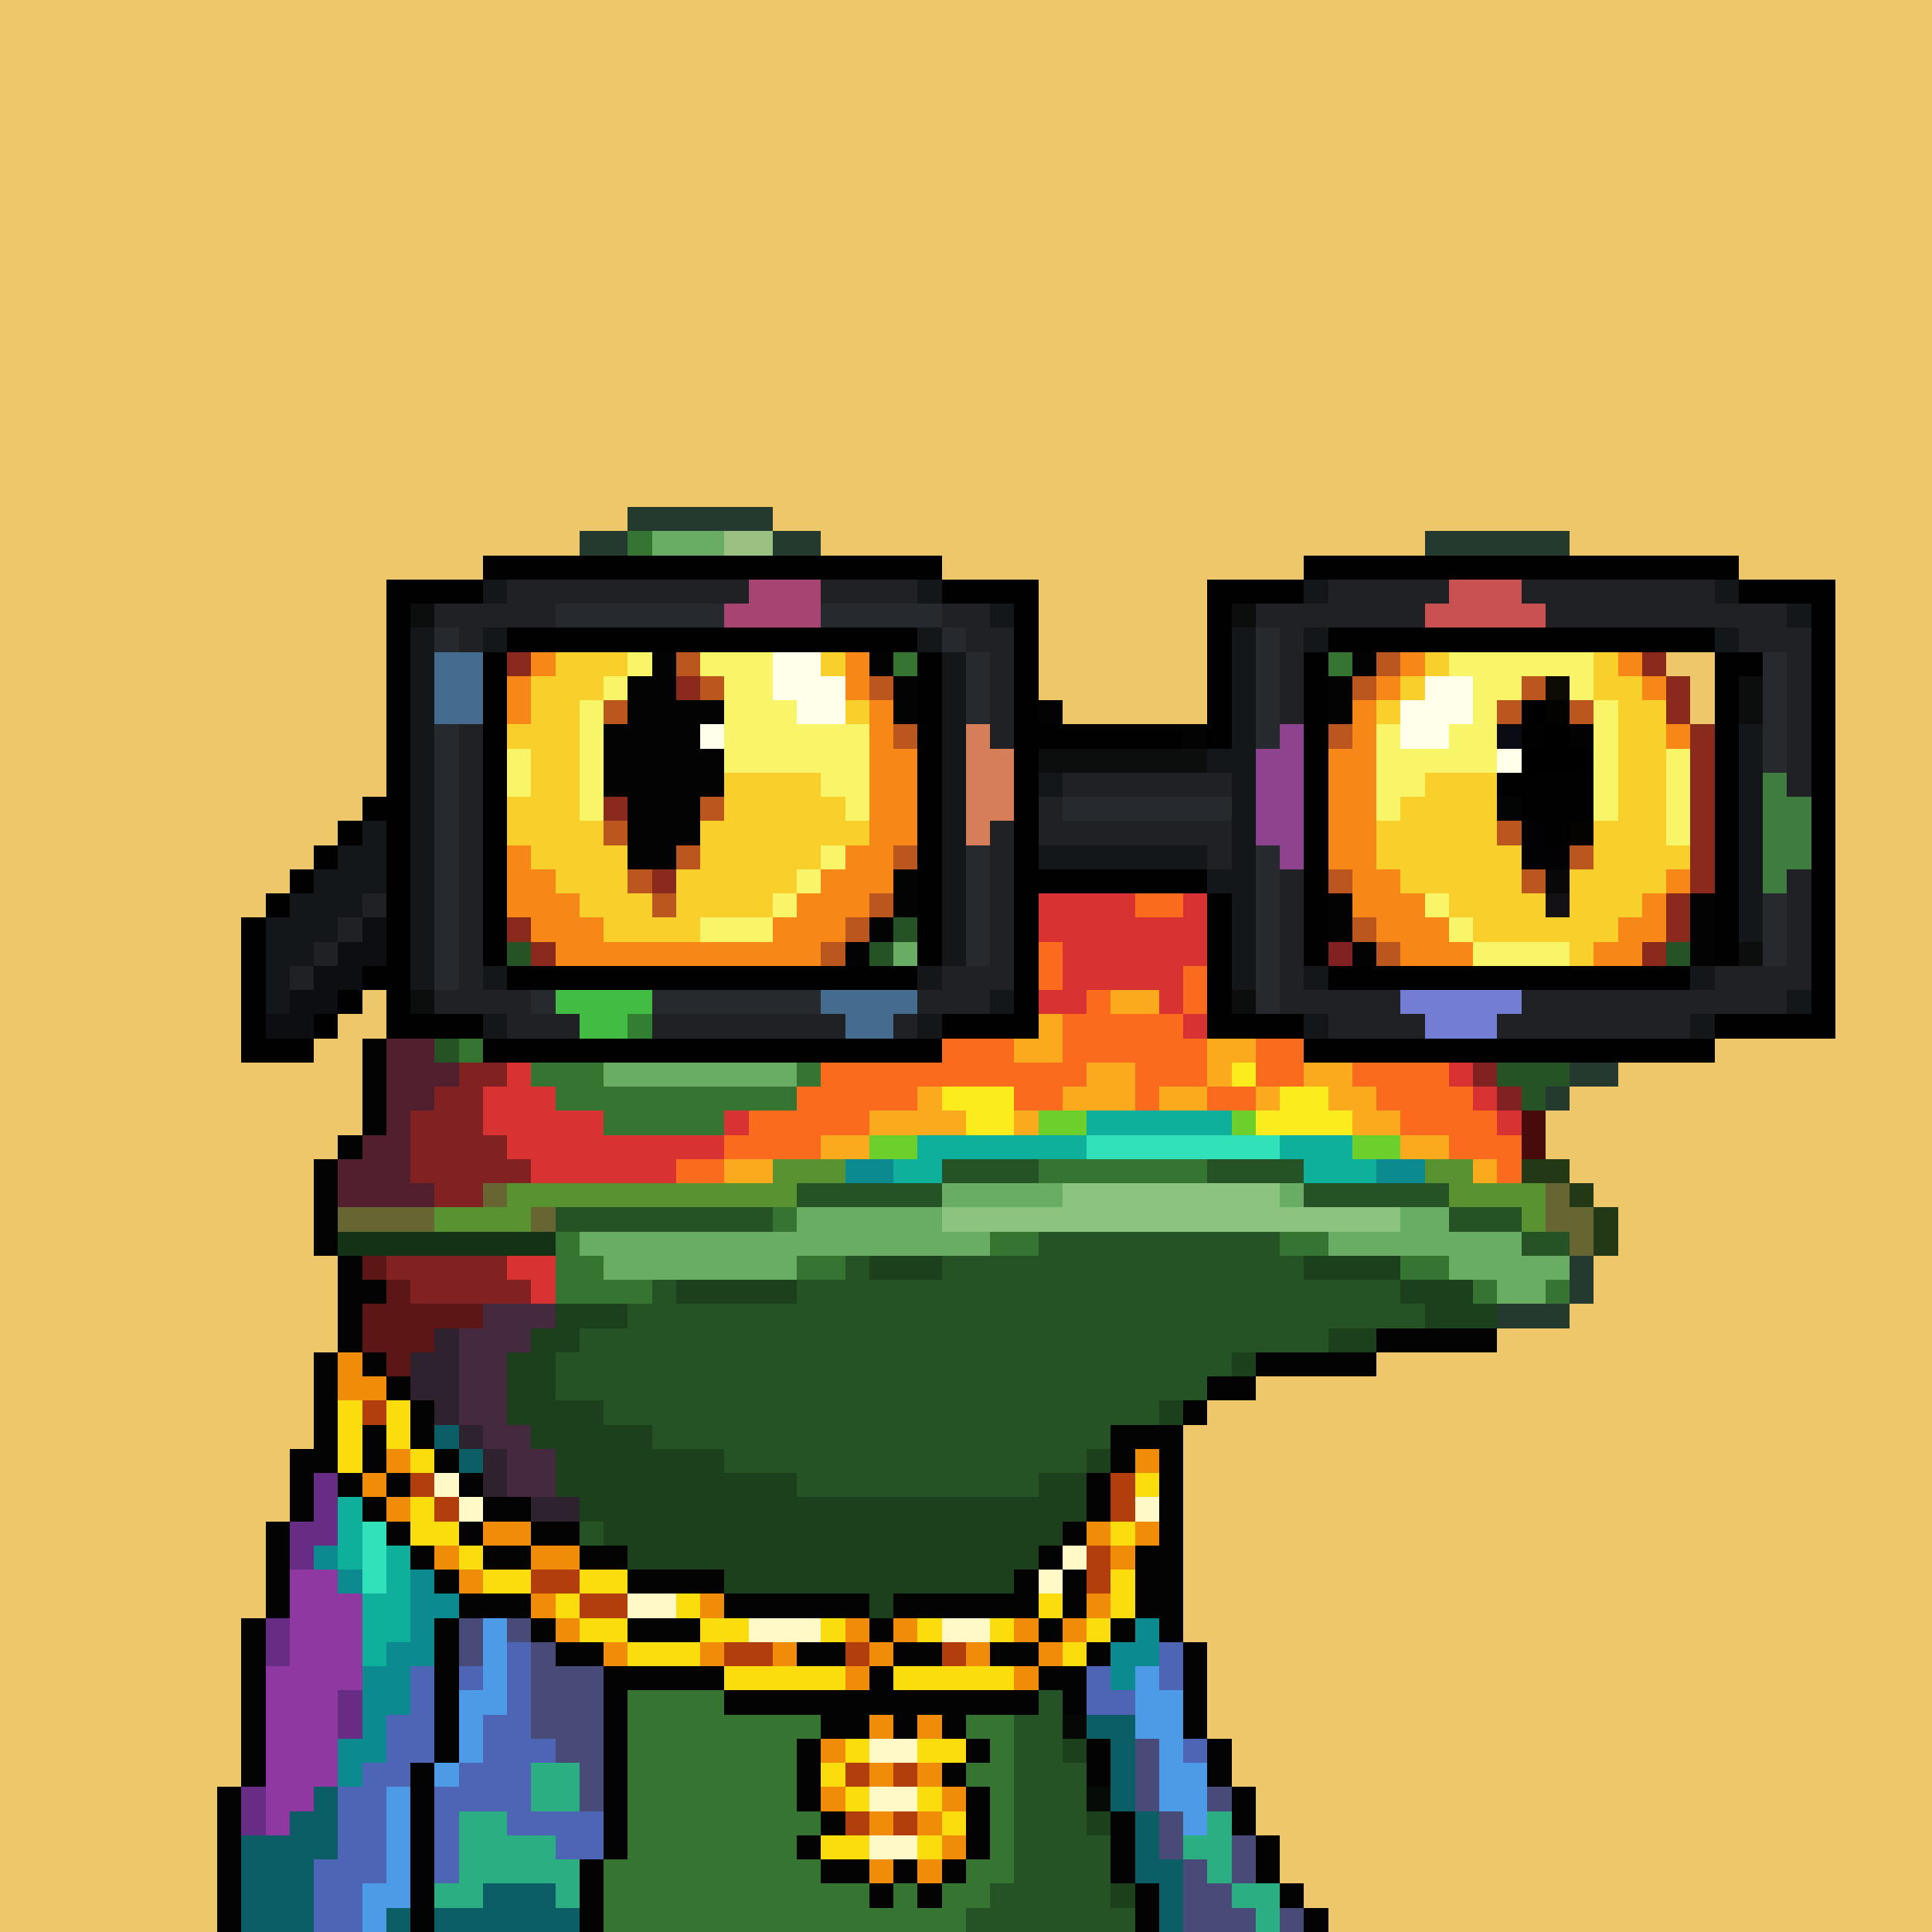 <svg xmlns="http://www.w3.org/2000/svg" width="800" height="800" viewBox="0 0 80 80" shape-rendering="crispEdges" style="image-rendering: pixelated;"><path fill="#eec76b" d="M0 0h80v80H0Z"/><path fill="#253a2e" d="M26 21h6v1h-6Zm-2 1h2v1h-2Zm8 0h2v1h-2Zm27 0h6v1h-6Zm-37 1h2v1h-2Zm12 0h1v1h-1Zm23 0h2v1h-2Zm8 0h1v1h-1Zm-44 1h1v1h-1Zm14 0h1v1h-1Zm31 0h1v1h-1Zm-46 1h1v1h-1Zm47 0h1v1h-1Zm-48 1h1v2h-1Zm-1 2h1v2h-1Zm47 16h2v1h-2Zm-1 1h1v1h-1Zm1 7h1v2h-1Zm-3 2h3v1h-3Z"/><path fill="#367531" d="M26 22h1v1h-1Zm-2 1h2v1h-2Zm37 0h4v1h-4Zm-38 1h1v1h-1Zm-1 1h1v1h-1Zm-1 1h1v1h-1Zm15 0h1v1h-1Zm-16 1h1v1h-1Zm17 0h1v1h-1Zm17 0h2v1h-2Zm-35 1h1v2h-1Zm19 0h2v1h-2Zm16 0h1v1h-1Zm-15 1h1v1h-1Zm14 0h1v1h-1Zm-35 1h1v6h-1Zm22 0h1v2h-1Zm3 0h1v1h-1Zm3 1h1v1h-1Zm1 1h1v1h-1Zm-6 1h1v3h-1Zm7 0h1v1h-1Zm2 1h1v1h-1Zm-31 2h1v8h-1Zm21 1h1v1h-1Zm14 0h1v1h-1Zm-34 4h1v3h-1Zm14 0h1v1h-1Zm33 0h1v1h-1Zm-46 1h1v2h-1Zm4 0h1v1h-1Zm7 0h1v1h-1Zm27 0h1v1h-1Zm6 0h2v1h-2Zm-43 1h1v2h-1Zm38 0h5v1h-5Zm-37 1h2v2h-2Zm10 0h1v1h-1Zm-8 1h8v1h-8Zm0 1h5v1h-5Zm18 2h7v1h-7Zm-11 2h1v1h-1Zm-9 1h1v3h-1Zm18 0h2v1h-2Zm12 0h2v1h-2Zm-29 1h1v2h-1Zm9 0h2v1h-2Zm25 0h2v1h-2Zm-33 1h2v1h-2Zm36 0h1v1h-1Zm3 0h1v1h-1ZM29 66h2v14h-2Zm-1 1h1v13h-1Zm3 0h9v13h-9Zm-4 1h1v12h-1Zm13 0h1v11h-1Zm1 1h1v9h-1Zm-15 1h1v10h-1Zm-1 7h1v3h-1Z"/><path fill="#69ac64" d="M27 22h3v1h-3Zm5 1h2v1h-2Zm2 1h1v1h-1Zm23 0h2v1h-2Zm-22 1h1v1h-1Zm21 0h2v1h-2Zm-1 1h2v1h-2Zm-16 4h1v9h-1Zm1 2h1v5h-1Zm5 1h3v1h-3Zm-1 1h1v1h-1Zm5 0h1v1h-1Zm-11 3h1v3h-1Zm-18 2h1v2h-1Zm17 0h1v2h-1Zm-16 1h1v2h-1Zm15 0h1v2h-1Zm-14 1h1v2h-1Zm13 0h1v2h-1Zm-12 1h2v2h-2Zm10 0h2v2h-2Zm-8 1h2v2h-2Zm6 0h2v2h-2Zm-4 1h4v1h-4Zm12 5h5v1h-5Zm14 0h1v1h-1Zm-20 1h6v2h-6Zm25 0h2v2h-2Zm-34 1h9v1h-9Zm15 0h2v1h-2Zm16 0h3v1h-3Zm5 0h3v2h-3Zm-35 1h8v1h-8Zm38 0h2v1h-2Zm-1 1h2v1h-2Z"/><path fill="#9ac082" d="M30 22h2v1h-2Zm-3 21h4v1h-4Z"/><path fill="#8a2a1c" d="M26 23h6v1h-6Zm-2 1h2v1h-2Zm38 0h3v1h-3Zm-39 1h1v1h-1Zm42 0h2v1h-2Zm-43 1h1v1h-1Zm45 0h1v1h-1Zm-46 1h1v1h-1Zm47 0h1v1h-1Zm-48 1h1v2h-1Zm49 0h1v2h-1Zm-50 2h1v6h-1Zm51 0h1v7h-1Zm-50 6h1v2h-1Zm49 1h1v2h-1Zm-48 1h1v1h-1Zm1 1h1v1h-1Zm46 0h1v1h-1Zm-1 1h1v1h-1Z"/><path fill="#388e32" d="M59 23h2v1h-2Zm-19 6h2v1h-2Zm1 1h2v3h-2Zm2 1h3v2h-3Zm3 1h1v1h-1Zm-4 1h3v1h-3Zm0 1h2v1h-2Z"/><path fill="#255325" d="M22 24h1v1h-1Zm37 0h1v1h-1Zm-38 1h1v1h-1Zm-1 1h1v1h-1Zm17 0h1v1h-1Zm1 1h1v1h-1Zm0 2h1v1h-1Zm16 0h1v1h-1Zm-3 1h3v5h-3Zm-1 2h1v2h-1Zm-1 1h1v1h-1Zm3 2h2v1h-2Zm-34 1h1v1h-1Zm20 0h1v1h-1Zm15 0h1v1h-1Zm-33 2h1v1h-1Zm17 0h1v1h-1Zm-19 1h1v5h-1Zm3 0h1v1h-1Zm15 0h1v1h-1Zm33 0h1v1h-1Zm-47 1h1v1h-1Zm13 0h1v1h-1Zm33 0h1v2h-1Zm-51 1h1v2h-1Zm6 0h1v1h-1Zm44 1h1v1h-1Zm-2 1h2v1h-2Zm-3 1h3v1h-3Zm1 1h1v1h-1Zm-24 3h4v1h-4Zm11 0h4v1h-4Zm-17 1h6v1h-6Zm21 0h6v1h-6Zm-31 1h9v1h-9Zm37 0h3v1h-3Zm-17 1h10v5H43Zm20 0h2v1h-2Zm-28 1h1v10h-1Zm4 0h4v10h-4Zm14 0h1v4h-1Zm-26 1h1v7h-1Zm6 0h2v9h-2Zm3 0h3v9h-3Zm18 0h4v2h-4Zm-28 1h1v5h-1Zm2 0h5v6h-5Zm30 0h1v1h-1Zm-34 1h2v3h-2Zm30 0h1v1h-1Zm-31 1h1v2h-1Zm20 0h8v1h-8Zm0 1h7v1h-7Zm-18 1h1v1h-1Zm18 0h5v1h-5Zm0 1h4v1h-4Zm-13 1h3v1h-3Zm13 0h2v1h-2Zm-19 3h1v1h-1Zm1 1h1v2h-1Zm1 1h2v2h-2Zm2 1h1v1h-1Zm3 0h2v1h-2Zm-4 1h1v1h-1Zm13 0h3v1h-3Zm1 1h3v1h-3Zm1 1h2v11h-2Zm2 4h1v7h-1Zm1 3h1v4h-1Zm-4 2h1v2h-1Zm-1 1h1v1h-1Zm6 0h1v1h-1Z"/><path fill="#f78717" d="M26 24h5v1h-5Zm-2 1h2v1h-2Zm7 0h2v1h-2Zm30 0h4v1h-4Zm-38 1h1v1h-1Zm11 0h1v1h-1Zm25 0h2v1h-2Zm7 0h1v1h-1Zm-44 1h1v1h-1Zm13 0h1v2h-1Zm23 0h1v1h-1Zm9 0h1v1h-1Zm-46 1h1v2h-1Zm36 0h1v1h-1Zm11 0h1v1h-1Zm-32 1h1v8h-1Zm20 0h1v9h-1Zm-36 1h1v6h-1Zm49 0h1v1h-1Zm-32 1h1v4h-1Zm18 0h1v5h-1Zm-34 4h1v3h-1Zm14 0h1v3h-1Zm-13 1h1v3h-1Zm12 0h1v3h-1Zm23 0h1v3h-1Zm12 0h1v1h-1Zm-46 1h1v3h-1Zm10 0h1v3h-1Zm25 0h1v3h-1Zm10 0h1v2h-1Zm-44 1h1v2h-1Zm8 0h1v3h-1Zm27 0h1v3h-1Zm8 0h1v2h-1Zm-42 1h7v2h-7Zm35 0h1v2h-1Zm6 0h1v1h-1Zm-5 1h5v1h-5Zm-34 1h4v1h-4Zm34 0h3v1h-3Z"/><path fill="#bb561f" d="M31 24h1v1h-1Zm2 1h1v1h-1Zm27 0h1v1h-1Zm-2 1h1v1h-1Zm-1 1h1v1h-1Zm-21 1h1v1h-1Zm20 0h1v1h-1Zm-19 2h1v1h-1Zm18 0h1v1h-1Zm-18 5h1v1h-1Zm18 1h1v1h-1Zm-19 1h1v1h-1Zm-1 1h1v1h-1Zm21 0h1v1h-1Zm-22 1h1v1h-1Zm23 0h1v1h-1Zm-33 1h1v1h-1Zm9 0h1v1h-1Zm25 0h1v1h-1Zm8 0h1v1h-1Zm-40 1h1v1h-1Zm5 0h1v1h-1Zm29 0h1v1h-1Zm4 0h1v1h-1Z"/><path fill="#030303" d="M32 24h2v1h-2Zm24 0h1v1h-1Zm4 0h2v1h-2Zm-26 1h1v1h-1Zm2 0h2v1h-2Zm19 0h1v1h-1Zm3 0h2v1h-2Zm-23 1h1v1h-1Zm3 0h1v1h-1Zm16 0h1v1h-1Zm3 0h1v1h-1Zm-21 1h1v1h-1Zm3 0h1v1h-1Zm14 0h1v1h-1Zm3 0h1v1h-1Zm-19 1h1v2h-1Zm3 0h2v1h-2Zm12 0h1v1h-1Zm3 0h1v2h-1Zm-13 1h2v1h-2Zm8 0h2v1h-2Zm-33 1h1v7h-1Zm21 0h1v6h-1Zm6 0h6v1h-6Zm10 0h1v7h-1Zm-17 6h1v2h-1Zm-19 1h1v2h-1Zm37 0h1v2h-1Zm15 0h1v3h-1Zm-34 1h1v1h-1Zm-19 1h1v2h-1Zm18 0h1v1h-1Zm21 0h1v1h-1Zm-33 1h1v1h-1Zm11 0h1v1h-1Zm23 0h1v1h-1Zm12 0h1v2h-1Zm-53 1h1v2h-1Zm8 0h2v1h-2Zm8 0h2v1h-2Zm26 0h2v1h-2Zm7 0h2v1h-2Zm-39 1h6v1h-6Zm34 0h5v1h-5Zm8 0h1v1h-1Zm-53 1h1v4h-1Zm52 0h1v1h-1Zm-53 4h1v1h-1Zm-1 1h1v4h-1Zm1 4h1v4h-1Zm1 1h1v1h-1Zm42 2h5v1h-5Zm-44 1h1v4h-1Zm39 0h5v1h-5Zm-2 1h2v1h-2Zm-1 1h1v1h-1Zm-1 1h1v9h-1Zm-36 1h1v3h-1Zm35 0h1v1h-1Zm-1 1h1v2h-1Zm-35 2h1v4h-1Zm34 0h1v2h-1Zm-26 1h1v3h-1Zm25 1h1v6h-1Zm-34 2h1v7h-1Zm8 0h1v6h-1Zm8 0h1v3h-1Zm23 1h1v4h-1Zm-24 2h1v7h-1Zm20 2h1v2h-1Zm5 0h1v2h-1Zm-33 1h1v7h-1Zm-8 1h1v6H9Zm42 0h1v2h-1Zm-5 1h1v3h-1Zm6 1h1v2h-1Zm-28 1h1v3h-1Zm23 1h1v2h-1Zm6 0h1v1h-1Zm1 1h1v1h-1Z"/><path fill="#5c8d67" d="M65 24h1v1h-1Z"/><path fill="#f9d02b" d="M26 25h5v1h-5Zm-2 1h3v1h-3Zm9 0h1v1h-1Zm32 0h1v1h-1Zm-42 1h3v1h-3Zm11 0h1v1h-1Zm25 0h1v1h-1Zm7 0h1v2h-1Zm-44 1h3v1h-3Zm36 0h1v1h-1Zm9 0h1v10h-1Zm-45 1h2v7h-2Zm13 0h1v1h-1Zm22 0h1v1h-1Zm11 0h1v8h-1Zm-47 1h1v1h-1Zm5 2h8v4h-8Zm33 0h6v5h-6Zm-38 1h1v2h-1Zm4 0h1v6h-1Zm9 0h1v2h-1Zm24 0h1v4h-1Zm7 0h1v7h-1Zm-41 1h1v4h-1Zm11 0h1v1h-1Zm22 0h1v2h-1Zm9 0h1v5h-1Zm3 1h1v1h-1Zm-46 1h1v1h-1Zm3 0h7v1h-7Zm0 1h6v1h-6Zm34 0h5v1h-5Zm-34 1h3v1h-3Zm35 0h4v1h-4Z"/><path fill="#f8f668" d="M27 26h6v1h-6Zm34 0h4v6h-4Zm-35 1h6v5h-6Zm34 0h1v1h-1Zm5 0h1v6h-1Zm-40 1h1v5h-1Zm-1 1h1v5h-1Zm8 0h1v3h-1Zm34 0h1v5h-1Zm-33 1h3v2h-3Zm24 0h1v4h-1Zm3 0h1v2h-1Zm-39 1h1v2h-1Zm37 0h2v1h-2Zm11 0h1v4h-1Zm-35 1h2v1h-2Zm24 0h1v1h-1Zm-23 1h1v1h-1Zm-1 2h1v1h-1Zm-1 1h1v1h-1Zm-1 1h1v1h-1Zm27 0h1v1h-1Zm-30 1h3v1h-3Zm31 0h1v1h-1Zm1 1h4v1h-4Z"/><path fill="#ffffea" d="M32 27h2v2h-2Zm2 1h1v2h-1Zm25 0h2v2h-2Zm-26 1h1v1h-1Zm25 0h1v2h-1Zm1 1h1v1h-1Z"/><path fill="#1c401c" d="M53 28h1v1h-1Zm-1 1h1v1h-1Zm-2 1h1v2h-1Zm-3 1h3v1h-3Zm1 1h2v1h-2ZM36 52h3v1h-3Zm18 0h4v1h-4Zm-26 1h5v1h-5Zm30 0h3v1h-3Zm-35 1h3v1h-3Zm36 0h3v1h-3Zm-37 1h2v1h-2Zm33 0h2v1h-2Zm-34 1h2v3h-2Zm30 0h1v1h-1Zm-28 2h2v4h-2Zm25 0h1v1h-1Zm-26 1h1v1h-1Zm3 0h2v5h-2Zm22 0h1v1h-1Zm-20 1h3v5h-3Zm18 0h1v2h-1Zm-15 1h3v5h-3Zm13 0h2v3h-2Zm-19 1h1v1h-1Zm9 0h10v5H33Zm-7 2h1v1h-1Zm17 0h1v4h-1Zm-15 1h2v1h-2Zm16 7h1v1h-1Zm1 3h1v1h-1Zm1 3h1v1h-1Z"/><path fill="#d83232" d="M45 34h4v1h-4Zm-3 1h4v4h-4Zm6 0h4v1h-4Zm-7 1h1v3h-1Zm8 0h4v4h-4Zm-3 1h1v4h-1Zm7 0h1v2h-1Zm-13 1h1v2h-1Zm7 0h2v3h-2Zm7 0h1v1h-1Zm-15 1h1v4h-1Zm5 0h2v2h-2Zm-6 1h1v2h-1Zm13 0h3v1h-3Zm4 0h1v2h-1Zm-18 1h1v1h-1Zm6 0h2v1h-2Zm5 0h1v1h-1Zm3 0h1v1h-1Zm3 0h1v1h-1Zm2 0h1v1h-1Zm-20 1h1v1h-1Zm4 0h2v1h-2Zm9 0h2v1h-2Zm8 0h1v1h-1Zm-22 1h1v1h-1Zm23 0h2v1h-2Zm-37 1h1v4h-1Zm39 0h1v1h-1Zm-40 1h1v2h-1Zm2 0h1v4h-1Zm39 0h1v1h-1Zm-38 1h2v3h-2Zm7 0h1v1h-1Zm32 0h1v1h-1Zm-37 1h5v1h-5Zm0 1h3v1h-3Zm-4 4h2v1h-2Zm1 1h1v1h-1Zm-8 5h1v3h-1Zm1 1h1v1h-1Z"/><path fill="#fb6b1d" d="M46 35h2v2h-2Zm2 1h1v2h-1Zm-1 1h1v1h-1Zm-6 2h3v2h-3Zm12 0h2v1h-2Zm-13 1h1v2h-1Zm9 0h2v2h-2Zm5 0h1v1h-1Zm-13 1h2v1h-2Zm4 0h1v3h-1Zm7 0h2v4h-2Zm-15 1h2v3h-2Zm7 0h1v3h-1Zm2 0h3v2h-3Zm5 0h1v1h-1Zm3 0h1v2h-1Zm-18 1h1v3h-1Zm3 0h3v2h-3Zm10 0h1v2h-1Zm6 0h3v1h-3Zm-21 1h2v3h-2Zm8 0h2v2h-2Zm5 0h2v1h-2Zm9 0h4v1h-4Zm-23 1h1v3h-1Zm4 0h1v1h-1Zm10 0h1v1h-1Zm3 0h2v1h-2Zm7 0h4v1h-4Zm-26 1h2v2h-2Zm27 0h4v1h-4Zm-28 1h1v1h-1Zm30 0h3v1h-3Zm-32 1h2v1h-2Zm34 0h1v1h-1Z"/><path fill="#822121" d="M55 39h1v1h-1Zm1 1h1v1h-1Zm1 1h1v1h-1Zm1 1h1v1h-1Zm-39 2h2v1h-2Zm42 0h1v1h-1Zm-43 1h2v5h-2Zm44 0h1v1h-1Zm-45 1h1v3h-1Zm3 1h1v2h-1Zm1 1h1v1h-1Zm-5 4h5v1h-5Zm1 1h5v1h-5Zm-3 3h1v2h-1Zm1 1h1v2h-1Z"/><path fill="#fbaa1d" d="M46 41h2v1h-2Zm-4 1h2v2h-2Zm13 0h2v1h-2Zm-5 1h2v1h-2Zm-5 1h2v2h-2Zm5 0h1v1h-1Zm4 0h2v1h-2Zm-16 1h1v2h-1Zm6 0h1v1h-1Zm4 0h2v1h-2Zm4 0h1v1h-1Zm3 0h2v1h-2Zm-19 1h2v1h-2Zm3 0h1v1h-1Zm3 0h1v1h-1Zm14 0h2v1h-2Zm-22 1h2v1h-2Zm24 0h2v1h-2Zm-28 1h2v1h-2Zm31 0h1v1h-1Z"/><path fill="#521f2f" d="M16 43h2v3h-2Zm2 1h1v1h-1Zm-2 2h1v4h-1Zm-1 1h1v3h-1Zm-1 1h1v2h-1Zm3 1h1v1h-1Z"/><path fill="#fbed1d" d="M51 44h1v1h-1Zm-12 1h3v1h-3Zm14 0h2v2h-2Zm-13 1h2v1h-2Zm12 0h1v1h-1Zm3 0h1v1h-1Z"/><path fill="#6ccf2b" d="M43 46h2v1h-2Zm8 0h1v1h-1Zm-15 1h2v1h-2Zm20 0h2v1h-2Z"/><path fill="#0eaf9b" d="M45 46h6v1h-6Zm-7 1h7v1h-7Zm15 0h3v1h-3Zm-16 1h2v1h-2Zm17 0h3v1h-3ZM15 60h1v3h-1Zm1 1h1v7h-1Zm-2 1h1v3h-1Zm1 4h1v3h-1Z"/><path fill="#470b0b" d="M63 46h1v2h-1Z"/><path fill="#30e1b9" d="M45 47h8v1h-8ZM15 63h1v3h-1Z"/><path fill="#599231" d="M32 48h3v1h-3Zm27 0h2v1h-2Zm-38 1h12v1H21Zm39 0h4v1h-4Zm-42 1h4v1h-4Zm45 0h1v1h-1Z"/><path fill="#0b8a8f" d="M35 48h2v1h-2Zm22 0h2v1h-2ZM16 60h3v1h-3Zm-2 1h1v1h-1Zm3 0h2v6h-2Zm-4 3h1v1h-1Zm1 1h1v1h-1Zm3 2h1v2h-1Zm28 0h1v2h-1Zm2 0h1v2h-1Zm-31 1h1v3h-1Zm30 0h1v2h-1Zm-31 1h1v4h-1Zm-1 3h1v2h-1Z"/><path fill="#233815" d="M63 48h2v1h-2Zm2 1h1v1h-1Zm1 1h1v2h-1Z"/><path fill="#676633" d="M20 49h1v1h-1Zm44 0h1v2h-1Zm-50 1h4v1h-4Zm8 0h1v1h-1Zm43 0h1v2h-1Z"/><path fill="#8dc380" d="M44 49h9v2h-9Zm-5 1h5v1h-5Zm14 0h5v1h-5Z"/><path fill="#143215" d="M14 51h9v1h-9Zm32 9h1v1h-1Zm-1 2h1v1h-1Zm-1 2h1v1h-1Z"/><path fill="#5c1616" d="M15 52h1v1h-1Zm1 1h1v4h-1Zm-1 1h1v3h-1Zm2 0h3v1h-3Zm0 1h1v1h-1Z"/><path fill="#45293f" d="M20 54h3v1h-3Zm-1 1h3v1h-3Zm0 1h2v3h-2Zm1 3h2v1h-2Zm1 1h2v2h-2Z"/><path fill="#2e222f" d="M18 55h1v4h-1Zm-1 1h1v2h-1Zm-1 1h1v1h-1Zm3 2h1v1h-1Zm1 1h1v4h-1Zm27 1h1v3h-1Zm-28 1h1v2h-1Zm2 0h3v1h-3Zm25 1h1v4h-1Zm-1 2h1v1h-1Z"/><path fill="#0b5e65" d="M16 58h2v2h-2Zm2 1h1v1h-1Zm1 1h1v2h-1Zm28 4h1v3h-1Zm-2 2h1v1h-1Zm1 1h1v1h-1Zm-1 4h2v1h-2Zm1 1h1v3h-1Zm-33 2h1v3h-1Zm-1 1h1v5h-1Zm35 0h1v3h-1Zm-37 1h2v4h-2Zm38 1h1v3h-1Zm-28 1h3v2h-3Zm-4 1h1v1h-1Zm2 0h2v1h-2Zm5 0h1v1h-1Z"/><path fill="#672d84" d="M13 60h1v4h-1Zm-1 3h1v2h-1Zm-1 4h1v2h-1Zm3 3h1v2h-1Zm-4 4h1v2h-1Z"/><path fill="#323353" d="M21 63h1v1h-1Zm-1 1h1v1h-1Zm5 5h1v1h-1Z"/><path fill="#4d65b4" d="M22 63h1v1h-1Zm-1 1h1v1h-1Zm-1 1h1v2h-1Zm1 3h1v8h-1Zm27 0h1v2h-1Zm-31 1h1v4h-1Zm2 0h1v1h-1Zm26 0h1v2h-1Zm1 1h1v1h-1Zm-30 1h1v3h-1Zm4 0h1v4h-1Zm2 1h1v1h-1Zm27 0h1v1h-1Zm-34 1h1v5h-1Zm4 0h1v2h-1Zm-5 1h1v6h-1Zm4 0h1v4h-1Zm4 1h3v1h-3Zm1 1h2v1h-2Zm-10 1h1v3h-1Z"/><path fill="#484a77" d="M23 63h1v10h-1Zm-1 1h1v8h-1Zm2 0h1v11h-1Zm-3 1h1v3h-1Zm4 1h1v3h-1Zm-6 1h1v2h-1Zm28 5h1v3h-1Zm3 2h1v1h-1Zm-2 1h1v2h-1Zm3 1h1v2h-1Zm-2 1h1v3h-1Zm1 1h1v2h-1Zm1 1h1v1h-1Zm2 0h1v1h-1Z"/><path fill="#8f38a2" d="M12 65h2v9h-2Zm2 1h1v4h-1Zm-3 3h1v7h-1Zm1 5h1v1h-1Z"/><path fill="#4d9be6" d="M20 67h1v4h-1Zm27 2h1v3h-1Zm-28 1h1v3h-1Zm29 0h1v5h-1Zm-30 3h1v1h-1Zm31 0h1v3h-1Zm-33 1h1v5h-1Zm-1 4h1v2h-1Z"/><path fill="#050805" d="M44 71h1v1h-1Z"/><path fill="#2baf82" d="M22 73h2v2h-2Zm-3 2h2v3h-2Zm31 0h1v3h-1Zm-29 1h2v2h-2Zm28 0h1v1h-1Zm-26 1h1v2h-1Zm-5 1h2v1h-2Zm33 0h2v1h-2Zm1 1h1v1h-1Z"/><path fill="#050b07" d="M45 74h1v1h-1Z"/><path fill="#030303" d="M13 48h1v4h-1Zm1 4h1v4h-1Zm-1 4h1v5h-1Zm2 0h1v1h-1Zm1 1h1v1h-1Zm1 1h1v2h-1Zm-2 1h1v2h-1Zm31 0h3v1h-3Zm-34 1h1v3h-1Zm6 0h1v1h-1Zm28 0h1v1h-1Zm2 0h1v4h-1Zm-34 1h1v1h-1Zm2 0h1v1h-1Zm3 0h1v1h-1Zm26 0h1v2h-1Zm-30 1h1v1h-1Zm5 0h2v1h-2Zm-9 1h1v4h-1Zm5 0h1v1h-1Zm3 0h1v1h-1Zm3 0h2v1h-2Zm22 0h1v1h-1Zm-27 1h1v1h-1Zm3 0h2v1h-2Zm4 0h2v1h-2Zm19 0h1v1h-1Zm4 0h1v3h-1Zm-29 1h1v1h-1Zm8 0h4v1h-4Zm16 0h1v2h-1Zm-23 1h3v1h-3Zm11 0h6v1h-6Zm7 0h5v1h-5Zm7 0h1v1h-1Zm-34 1h1v7h-1Zm12 0h1v1h-1Zm4 0h3v1h-3Zm10 0h1v1h-1Zm7 0h1v1h-1Zm3 0h1v1h-1Zm-23 1h2v1h-2Zm10 0h2v1h-2Zm4 0h2v1h-2Zm4 0h2v1h-2Zm4 0h1v1h-1Zm-20 1h5v1h-5Zm11 0h1v2h-1Zm7 0h2v1h-2Zm-13 1h6v1h-6Zm7 0h6v1h-6Zm-3 1h2v1h-2Zm3 0h1v1h-1Zm2 0h1v1h-1Zm-6 1h1v3h-1Zm7 0h1v1h-1Zm-1 1h1v1h-1ZM9 74h1v6H9Zm31 0h1v3h-1Zm-6 1h1v1h-1Zm-1 1h1v1h-1Zm1 1h2v1h-2Zm3 0h1v1h-1Zm2 0h1v1h-1Zm-3 1h1v1h-1Zm2 0h1v1h-1Z"/><path fill="#f18c09" d="M14 56h1v2h-1Zm1 1h1v1h-1Zm1 3h1v1h-1Zm31 0h1v1h-1Zm-32 1h1v1h-1Zm1 1h1v1h-1Zm4 1h2v1h-2Zm25 0h1v1h-1Zm2 0h1v1h-1Zm-29 1h1v1h-1Zm4 0h2v1h-2Zm24 0h1v1h-1Zm-27 1h1v1h-1Zm3 1h1v1h-1Zm7 0h1v1h-1Zm16 0h1v1h-1Zm-22 1h1v1h-1Zm12 0h1v1h-1Zm2 0h1v1h-1Zm5 0h1v1h-1Zm2 0h1v1h-1Zm-19 1h1v1h-1Zm4 0h1v1h-1Zm3 0h1v1h-1Zm4 0h1v1h-1Zm4 0h1v1h-1Zm3 0h1v1h-1Zm-8 1h1v1h-1Zm7 0h1v1h-1Zm-6 2h1v1h-1Zm2 0h1v1h-1Zm-4 1h1v1h-1Zm2 1h1v1h-1Zm2 0h1v1h-1Zm-4 1h1v1h-1Zm5 0h1v1h-1Zm-3 1h1v1h-1Zm2 0h1v1h-1Zm1 1h1v1h-1Zm-3 1h1v1h-1Zm2 0h1v1h-1Z"/><path fill="#fbdc0c" d="M14 58h1v3h-1Zm2 0h1v2h-1Zm1 2h1v1h-1Zm30 1h1v1h-1Zm-30 1h1v2h-1Zm1 1h1v1h-1Zm28 0h1v1h-1Zm-27 1h1v1h-1Zm1 1h2v1h-2Zm4 0h2v1h-2Zm22 0h1v2h-1Zm-23 1h1v1h-1Zm5 0h1v1h-1Zm15 0h1v1h-1Zm-19 1h2v1h-2Zm5 0h2v1h-2Zm5 0h1v1h-1Zm4 0h1v1h-1Zm3 0h1v1h-1Zm4 0h1v1h-1Zm-19 1h3v1h-3Zm18 0h1v1h-1Zm-14 1h5v1h-5Zm7 0h5v1h-5Zm-2 3h1v1h-1Zm3 0h2v1h-2Zm-4 1h1v1h-1Zm1 1h1v1h-1Zm3 0h1v1h-1Zm1 1h1v1h-1Zm-5 1h2v1h-2Zm4 0h1v1h-1Z"/><path fill="#b13e0c" d="M15 58h1v1h-1Zm2 3h1v1h-1Zm29 0h1v2h-1Zm-28 1h1v1h-1Zm27 2h1v2h-1Zm-23 1h2v1h-2Zm2 1h2v1h-2Zm6 2h2v1h-2Zm5 0h1v1h-1Zm4 0h1v1h-1Zm-4 5h1v1h-1Zm2 0h1v1h-1Zm-2 2h1v1h-1Zm2 0h1v1h-1Z"/><path fill="#fff8c7" d="M18 61h1v1h-1Zm1 1h1v1h-1Zm28 0h1v1h-1Zm-3 2h1v1h-1Zm-1 1h1v1h-1Zm-17 1h2v1h-2Zm5 1h3v1h-3Zm8 0h2v1h-2Zm-3 5h2v1h-2Zm0 2h2v1h-2Zm0 2h2v1h-2Z"/><path fill="#010101" d="M20 23h19v1H20Zm34 0h18v1H54Zm-38 1h4v1h-4Zm23 0h4v1h-4Zm11 0h4v1h-4Zm22 0h4v1h-4Zm-56 1h1v18h-1Zm26 0h1v18h-1Zm8 0h1v6h-1Zm25 0h1v18h-1Zm-54 1h17v1H21Zm34 0h16v1H55Zm-35 1h1v13h-1Zm18 0h1v13h-1Zm16 0h1v13h-1Zm17 0h2v1h-2Zm0 1h1v12h-1Zm-28 2h6v1h-6Zm20 0h1v1h-1Zm-1 2h4v1h-4Zm-47 1h1v1h-1Zm48 0h3v1h-3Zm-49 1h1v1h-1Zm50 0h1v1h-1Zm-51 1h1v1h-1Zm-1 1h1v1h-1Zm31 0h7v1h-7Zm-32 1h1v1h-1Zm39 0h1v6h-1Zm-40 1h1v6h-1Zm5 2h1v1h-1Zm6 0h17v1H21Zm34 0h15v1H55Zm-41 1h1v1h-1Zm-1 1h1v1h-1Zm4 0h3v1h-3Zm22 0h3v1h-3Zm12 0h3v1h-3Zm20 0h4v1h-4Zm-60 1h2v1h-2Zm9 0h19v1H20Zm34 0h17v1H54Z"/><path fill="#131719" d="M20 24h1v1h-1Zm18 0h1v1h-1Zm16 0h1v1h-1Zm17 0h1v1h-1Zm-30 1h1v1h-1Zm33 0h1v1h-1Zm-57 1h1v15h-1Zm3 0h1v1h-1Zm18 0h1v1h-1Zm13 0h1v15h-1Zm3 0h1v1h-1Zm17 0h1v1h-1Zm-32 1h1v13h-1Zm33 3h1v9h-1Zm-22 1h1v1h-1Zm-7 1h1v1h-1Zm-28 2h1v3h-1Zm-1 1h1v3h-1Zm29 0h7v1h-7Zm-30 1h1v3h-1Zm37 0h1v1h-1Zm-38 1h1v3h-1Zm-1 1h1v4h-1Zm9 2h1v1h-1Zm18 0h1v1h-1Zm16 0h1v1h-1Zm16 0h1v1h-1Zm-29 1h1v1h-1Zm33 0h1v1h-1Zm-54 1h1v1h-1Zm18 0h1v1h-1Zm16 0h1v1h-1Zm16 0h1v1h-1Z"/><path fill="#1f2124" d="M21 24h10v1H21Zm13 0h4v1h-4Zm21 0h5v1h-5Zm8 0h8v1h-8Zm-45 1h5v1h-5Zm21 0h2v1h-2Zm13 0h7v1h-7Zm12 0h10v1H64Zm-45 1h1v1h-1Zm21 0h2v1h-2Zm13 0h1v4h-1Zm19 0h3v1h-3Zm-31 1h1v4h-1Zm33 0h1v6h-1Zm-55 3h1v12h-1Zm25 2h7v1h-7Zm-1 1h1v2h-1Zm-2 1h1v7h-1Zm3 0h7v1h-7Zm6 1h1v1h-1Zm3 1h1v6h-1Zm21 0h1v5h-1Zm-59 1h1v1h-1Zm-1 1h1v1h-1Zm-1 1h1v1h-1Zm-1 1h1v1h-1Zm27 0h2v2h-2Zm32 0h3v2h-3Zm-53 1h1v1h-1Zm2 0h2v1h-2Zm18 0h1v1h-1Zm16 0h4v1h-4Zm9 0h8v1h-8Zm-42 1h3v1h-3Zm6 0h8v1h-8Zm10 0h1v1h-1Zm18 0h4v1h-4Zm7 0h8v1h-8Z"/><path fill="#a74472" d="M31 24h3v2h-3Zm-1 1h1v1h-1Z"/><path fill="#c95151" d="M60 24h3v2h-3Zm-1 1h1v1h-1Zm4 0h1v1h-1Z"/><path fill="#0c0e0e" d="M17 25h1v1h-1Zm34 0h1v1h-1Zm21 3h1v2h-1Zm-29 3h7v1h-7Zm29 8h1v1h-1Zm-55 2h1v1h-1Zm34 0h1v1h-1Z"/><path fill="#262a2e" d="M23 25h7v1h-7Zm11 0h5v1h-5Zm-16 1h1v1h-1Zm21 0h1v1h-1Zm13 0h1v5h-1Zm-12 1h1v3h-1Zm33 0h1v5h-1Zm-55 3h1v11h-1Zm26 3h7v1h-7Zm-4 2h1v5h-1Zm12 0h1v7h-1Zm21 2h1v3h-1Zm-51 4h1v1h-1Zm5 0h7v1h-7Z"/><path fill="#436c8f" d="M18 27h2v3h-2Zm16 14h4v1h-4Zm1 1h2v1h-2Z"/><path fill="#030303" d="M27 27h1v9h-1Zm-1 1h1v8h-1Zm2 1h2v1h-2Zm-3 1h1v3h-1Zm3 0h1v5h-1Zm1 1h1v2h-1Z"/><path fill="#bb561f" d="M28 27h1v1h-1Zm1 1h1v1h-1Zm34 0h1v1h-1Zm-38 1h1v1h-1Zm37 0h1v1h-1Zm3 0h1v1h-1Zm-36 4h1v1h-1Zm-4 1h1v1h-1Zm37 0h1v1h-1Zm-34 1h1v1h-1Zm37 0h1v1h-1Zm-39 1h1v1h-1Zm37 0h1v1h-1Zm-36 1h1v1h-1Z"/><path fill="#8a2a1c" d="M28 28h1v1h-1Zm-3 5h1v1h-1Zm2 3h1v1h-1Z"/><path fill="#0e0a04" d="M64 28h1v1h-1Z"/><path fill="#000002" d="M63 29h1v1h-1Z"/><path fill="#020300" d="M64 29h1v1h-1Z"/><path fill="#ffffea" d="M29 30h1v1h-1Zm33 1h1v1h-1Z"/><path fill="#d67e59" d="M40 30h1v5h-1Zm1 1h1v3h-1Z"/><path fill="#8e438f" d="M53 30h1v6h-1Zm-1 1h1v4h-1Z"/><path fill="#0b0c13" d="M62 30h1v1h-1Z"/><path d="M64 30h1v2h-1Zm-1 1h1v1h-1Zm2 0h1v1h-1Z"/><path fill="#020202" d="M65 30h1v1h-1Z"/><path fill="#3f7c3f" d="M73 32h1v5h-1Zm1 1h1v3h-1Z"/><path fill="#030505" d="M62 33h1v1h-1Z"/><path fill="#020204" d="M63 34h1v2h-1Zm1 1h1v1h-1Z"/><path fill="#050300" d="M65 34h1v1h-1Z"/><path fill="#080808" d="M64 36h1v1h-1Z"/><path fill="#141115" d="M64 37h1v1h-1Z"/><path fill="#0c0e11" d="M15 38h1v2h-1Zm-1 1h1v2h-1Zm-1 1h1v2h-1Zm-1 1h1v2h-1Zm-1 1h1v1h-1Z"/><path fill="#42bc43" d="M23 41h4v1h-4Zm1 1h2v1h-2Z"/><path fill="#737dd3" d="M58 41h5v1h-5Zm1 1h3v1h-3Z"/><path fill="#327f33" d="M26 42h1v1h-1Z"/></svg>